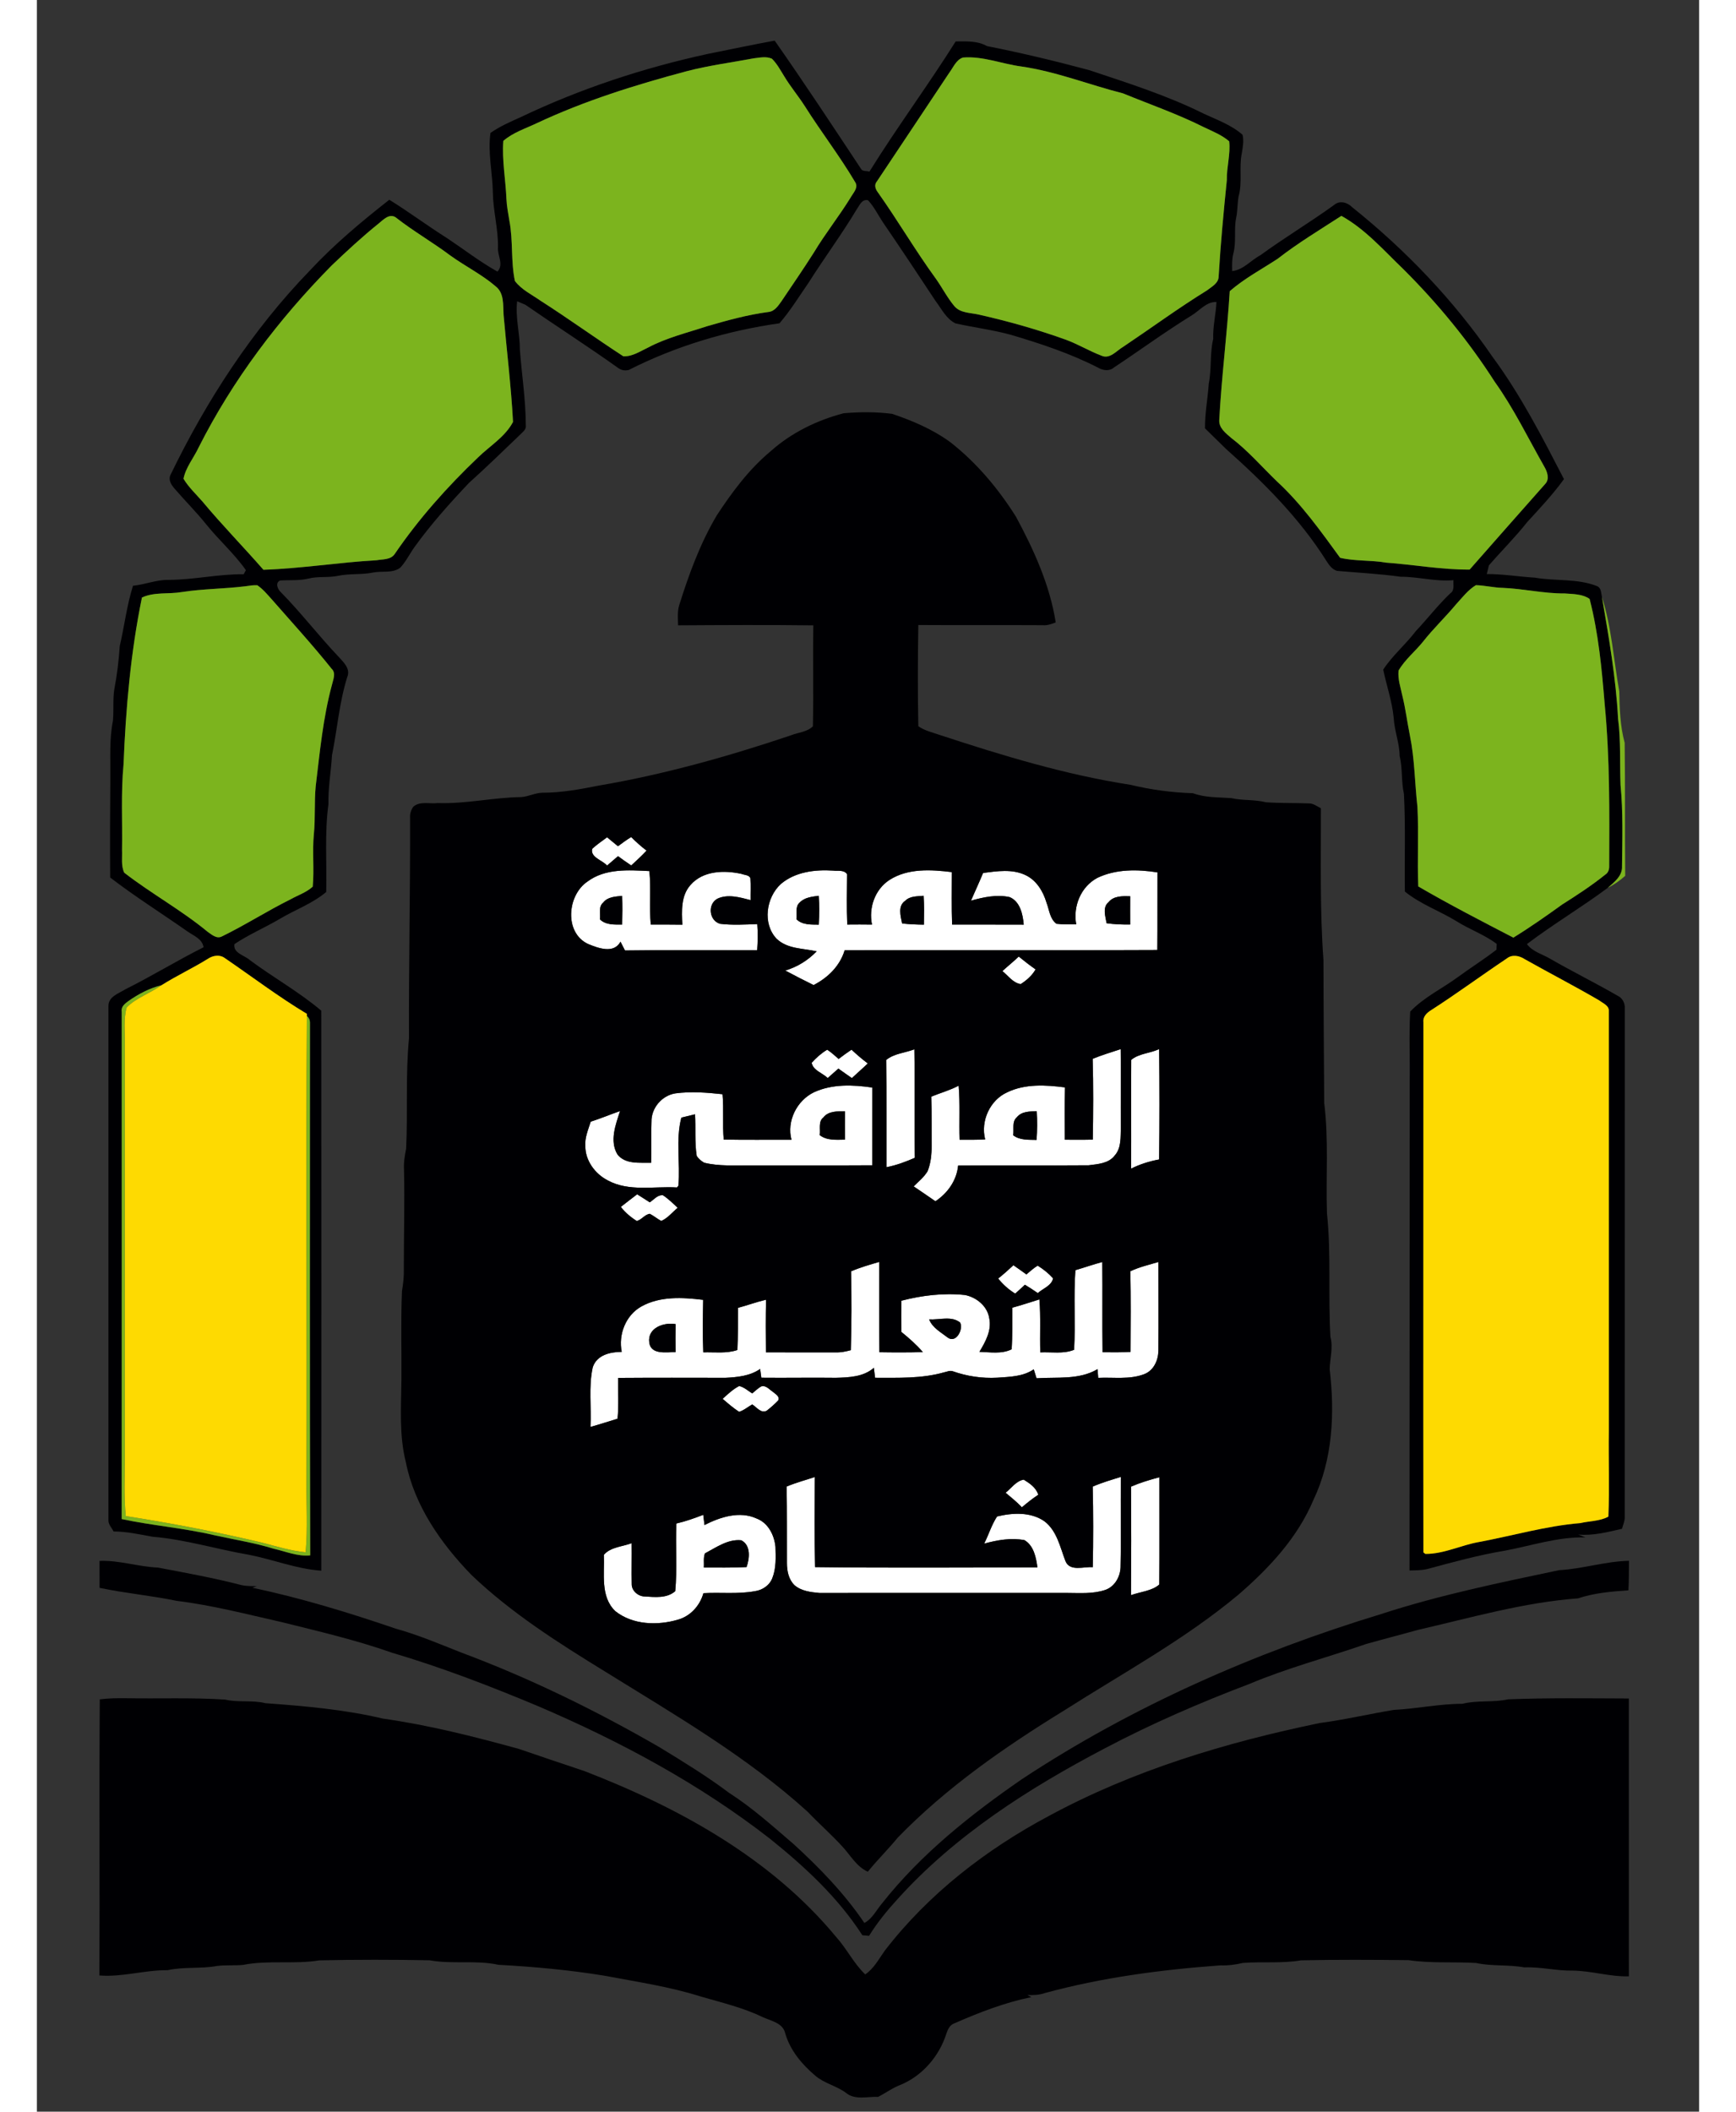 <?xml version="1.0" encoding="UTF-8" ?>
<!DOCTYPE svg PUBLIC "-//W3C//DTD SVG 1.1//EN" "http://www.w3.org/Graphics/SVG/1.1/DTD/svg11.dtd">
<svg width="111px" height="135px" viewBox="0 0 618 785" version="1.1" xmlns="http://www.w3.org/2000/svg">
<rect x="0" y="0" width="618" height="785" fill="#333333" stroke="none"/>
<g id="#ffffffff">
<path fill="#ffffff" opacity="1.00" d=" M 206.47 315.53 C 208.19 313.96 210.12 312.64 211.99 311.26 C 213.33 312.37 214.68 313.48 216.04 314.58 C 217.64 313.39 219.24 312.20 220.95 311.17 C 222.75 312.97 224.64 314.67 226.67 316.21 C 224.88 318.16 222.90 319.92 220.97 321.72 C 219.29 320.62 217.66 319.46 216.06 318.27 C 214.69 319.42 213.33 320.58 211.99 321.76 C 210.26 319.79 205.64 318.67 206.47 315.53 Z" />
<path fill="#ffffff" opacity="1.00" d=" M 204.69 327.72 C 211.30 322.78 219.95 323.43 227.72 323.82 C 228.36 330.44 227.65 337.09 228.23 343.71 C 232.14 343.69 236.05 343.70 239.97 343.75 C 239.75 338.74 239.39 333.02 242.99 329.01 C 247.62 323.63 255.57 323.43 262.01 324.87 C 263.07 325.32 264.83 325.21 265.27 326.50 C 265.46 329.20 265.30 331.91 265.34 334.61 C 261.38 333.58 256.87 332.26 252.99 334.09 C 249.28 336.13 249.88 342.22 254.00 343.42 C 258.58 343.97 263.23 343.70 267.83 343.52 C 268.08 346.76 268.02 350.01 267.79 353.25 C 251.41 353.27 235.02 353.09 218.65 353.33 C 218.08 352.25 217.52 351.16 216.98 350.07 C 214.49 354.66 208.74 352.48 204.97 350.94 C 195.98 346.78 197.15 332.81 204.69 327.72 M 210.56 335.51 C 208.71 337.03 209.58 339.71 209.33 341.78 C 211.58 343.93 214.72 343.70 217.60 343.70 C 217.70 340.14 217.72 336.58 217.60 333.03 C 215.12 333.31 212.24 333.35 210.56 335.51 Z" />
<path fill="#ffffff" opacity="1.00" d=" M 276.59 328.63 C 281.91 324.09 289.29 323.21 296.03 323.64 C 297.77 323.88 300.04 323.25 301.21 324.96 C 301.17 331.20 301.02 337.46 301.28 343.70 C 304.35 343.67 307.42 343.66 310.49 343.71 C 309.18 337.50 311.58 330.62 316.99 327.11 C 323.83 322.72 332.45 323.25 340.17 324.20 C 340.18 330.70 340.03 337.20 340.27 343.70 C 349.15 343.72 358.03 343.69 366.90 343.73 C 366.59 339.94 365.55 335.08 361.65 333.49 C 356.85 332.45 351.92 333.51 347.28 334.82 C 348.78 331.38 350.36 327.98 351.80 324.51 C 357.03 323.85 362.59 322.95 367.55 325.31 C 371.62 327.22 374.12 331.35 375.36 335.53 C 376.41 338.22 376.56 341.54 379.07 343.41 C 381.51 343.71 383.97 343.58 386.42 343.64 C 385.17 336.91 388.14 329.60 394.28 326.34 C 401.20 323.03 409.20 323.14 416.62 324.30 C 416.57 333.92 416.66 343.53 416.57 353.14 C 377.82 353.36 339.07 353.12 300.32 353.26 C 298.54 359.11 294.10 363.45 288.77 366.19 C 285.22 364.46 281.73 362.64 278.25 360.79 C 282.70 359.46 286.70 357.00 289.91 353.65 C 284.85 352.50 279.03 352.83 275.01 348.97 C 269.69 343.35 271.12 333.64 276.59 328.63 M 283.57 335.53 C 281.83 337.06 282.68 339.68 282.38 341.72 C 284.63 343.90 287.80 343.69 290.70 343.74 C 290.90 340.16 290.93 336.57 290.70 333.00 C 288.21 333.33 285.40 333.60 283.57 335.53 M 322.86 334.84 C 319.99 336.72 321.13 340.52 321.68 343.30 C 324.37 343.59 327.08 343.71 329.79 343.74 C 329.85 340.16 329.91 336.57 329.69 333.00 C 327.36 333.24 324.65 333.04 322.86 334.84 M 398.40 335.40 C 396.11 337.30 397.28 340.70 397.71 343.21 C 400.62 343.62 403.55 343.72 406.48 343.69 C 406.45 340.18 406.47 336.67 406.48 333.17 C 403.68 333.11 400.33 332.98 398.40 335.40 Z" />
<path fill="#ffffff" opacity="1.00" d=" M 358.97 360.99 C 360.97 359.16 363.10 357.47 365.04 355.59 C 367.07 357.25 369.15 358.86 371.30 360.37 C 370.00 362.66 367.96 364.43 365.77 365.83 C 362.92 365.41 361.11 362.69 358.97 360.99 Z" />
<path fill="#ffffff" opacity="1.00" d=" M 288.05 395.09 C 289.74 393.22 291.66 391.51 293.83 390.22 C 295.37 391.20 296.69 392.47 298.08 393.66 C 299.65 392.47 301.23 391.30 302.87 390.21 C 304.80 392.02 306.80 393.74 308.92 395.33 C 306.99 397.19 304.96 398.94 303.00 400.77 C 301.31 399.62 299.66 398.42 297.99 397.24 C 296.65 398.39 295.35 399.59 294.02 400.75 C 292.08 398.86 288.61 397.95 288.05 395.09 Z" />
<path fill="#ffffff" opacity="1.00" d=" M 315.77 394.03 C 318.67 391.63 322.79 391.41 326.24 390.08 C 326.46 403.52 326.16 416.97 326.41 430.41 C 323.01 431.88 319.50 433.20 315.85 433.90 C 315.80 420.62 315.93 407.32 315.77 394.03 Z" />
<path fill="#ffffff" opacity="1.00" d=" M 392.53 393.61 C 395.93 392.21 399.46 391.17 402.95 390.01 C 403.09 399.69 402.90 409.36 403.01 419.04 C 402.86 422.62 403.28 426.73 400.68 429.61 C 398.43 432.54 394.42 432.74 391.06 433.18 C 374.88 433.32 358.70 433.13 342.51 433.27 C 341.97 438.83 338.63 443.52 334.07 446.56 C 331.40 444.68 328.67 442.88 325.98 441.03 C 327.80 439.23 329.84 437.59 331.17 435.37 C 332.33 432.41 332.69 429.20 332.65 426.04 C 332.60 419.91 332.71 413.78 332.55 407.66 C 335.92 406.27 339.48 405.32 342.70 403.59 C 343.28 410.28 342.83 416.99 343.06 423.70 C 346.23 423.72 349.40 423.75 352.57 423.57 C 350.78 416.76 354.33 408.93 360.80 406.04 C 367.46 402.84 375.11 403.31 382.23 404.23 C 382.11 410.72 382.16 417.20 382.18 423.69 C 385.64 423.70 389.11 423.74 392.58 423.65 C 392.75 413.64 392.82 403.62 392.53 393.61 M 364.36 415.32 C 362.40 416.93 363.37 419.81 362.96 422.02 C 365.48 423.94 368.69 423.67 371.68 423.76 C 371.93 420.20 371.95 416.62 371.74 413.06 C 369.17 413.20 366.13 413.09 364.36 415.32 Z" />
<path fill="#ffffff" opacity="1.00" d=" M 406.87 394.01 C 409.61 391.63 413.92 391.58 417.25 389.99 C 417.39 403.66 417.40 417.35 417.24 431.02 C 413.63 431.69 410.09 432.78 406.81 434.44 C 406.93 420.96 406.77 407.48 406.87 394.01 Z" />
<path fill="#ffffff" opacity="1.00" d=" M 288.91 406.04 C 295.68 402.92 303.41 403.22 310.62 404.29 C 310.58 413.92 310.62 423.55 310.60 433.18 C 295.40 433.28 280.20 433.20 265.00 433.22 C 259.35 433.17 253.63 433.60 248.09 432.23 C 247.00 431.60 245.99 430.78 245.32 429.71 C 244.50 424.59 245.00 419.38 244.69 414.23 C 242.99 414.62 241.29 415.05 239.60 415.47 C 237.44 423.69 239.24 432.36 238.51 440.77 L 237.98 441.43 C 229.42 440.91 220.12 443.09 212.24 438.80 C 207.54 436.39 203.84 431.42 203.91 426.01 C 203.65 422.85 205.01 419.91 205.90 416.97 C 209.59 415.81 213.16 414.29 216.81 413.03 C 215.17 418.10 212.85 424.10 215.82 429.12 C 218.75 432.92 224.13 432.16 228.37 432.25 C 228.51 427.16 228.30 422.07 228.50 416.99 C 228.39 411.89 232.41 407.19 237.46 406.44 C 243.24 405.68 249.13 406.14 254.91 406.77 C 255.43 412.38 254.85 418.02 255.35 423.63 C 263.75 423.80 272.16 423.66 280.56 423.71 C 278.70 416.77 282.53 409.13 288.91 406.04 M 292.40 415.40 C 290.42 416.96 291.37 419.80 291.04 421.97 C 293.76 424.07 297.24 423.69 300.46 423.66 C 300.41 420.15 300.41 416.63 300.46 413.13 C 297.67 413.12 294.32 412.95 292.40 415.40 Z" />
<path fill="#ffffff" opacity="1.00" d=" M 223.17 443.97 C 224.75 444.92 226.28 445.98 227.86 446.96 C 229.40 445.96 230.71 444.15 232.73 444.31 C 234.76 445.62 236.47 447.36 238.25 448.98 C 236.24 450.63 234.57 452.84 232.13 453.88 C 230.65 453.09 229.36 451.99 227.88 451.22 C 226.01 451.47 224.87 453.41 223.05 453.90 C 220.79 452.50 218.74 450.75 217.10 448.66 C 219.09 447.06 221.15 445.54 223.17 443.97 Z" />
<path fill="#ffffff" opacity="1.00" d=" M 302.71 472.60 C 306.10 471.15 309.64 470.14 313.17 469.11 C 313.18 480.30 313.12 491.49 313.24 502.68 C 318.62 502.77 324.01 502.78 329.40 502.64 C 327.02 499.85 324.25 497.44 321.41 495.13 C 321.38 491.26 321.41 487.39 321.41 483.53 C 329.11 481.54 337.13 480.57 345.06 481.41 C 349.34 482.26 353.40 485.55 354.08 490.05 C 355.04 494.57 352.67 498.80 350.42 502.54 C 354.42 502.65 358.68 503.43 362.41 501.59 C 362.75 496.44 362.60 491.28 362.64 486.13 C 366.03 485.21 369.37 484.09 372.73 483.05 C 373.27 489.60 372.84 496.18 373.06 502.74 C 377.25 502.54 381.63 503.40 385.63 501.78 C 386.19 491.91 385.40 482.01 386.11 472.17 C 389.46 471.21 392.74 470.04 396.11 469.14 C 396.23 480.32 396.06 491.50 396.21 502.68 C 399.67 502.73 403.15 502.76 406.62 502.55 C 406.68 492.56 406.75 482.56 406.55 472.57 C 409.89 471.01 413.48 470.17 416.99 469.13 C 416.98 480.12 417.06 491.11 416.97 502.11 C 416.92 505.69 415.22 509.50 411.68 510.84 C 406.24 512.92 400.29 511.93 394.60 512.21 C 394.54 511.40 394.40 509.78 394.34 508.97 C 387.49 513.04 379.26 511.85 371.66 512.36 C 371.31 511.24 370.97 510.13 370.63 509.03 C 366.62 511.78 361.68 511.81 357.01 512.15 C 351.43 512.46 345.81 511.62 340.54 509.76 C 339.41 509.34 338.26 509.99 337.16 510.19 C 328.86 512.53 320.17 512.17 311.63 512.18 C 311.48 510.93 311.34 509.70 311.18 508.47 C 307.34 511.87 301.89 512.06 297.03 512.19 C 287.80 512.07 278.57 512.26 269.34 512.16 C 269.23 511.34 269.01 509.71 268.90 508.90 C 265.13 511.52 260.47 511.96 256.02 512.19 C 242.72 512.17 229.41 512.13 216.10 512.23 C 216.03 517.29 216.36 522.35 215.88 527.40 C 212.52 528.41 209.19 529.51 205.81 530.45 C 206.21 523.08 205.06 515.54 206.66 508.29 C 208.15 503.69 213.15 502.56 217.44 502.55 C 216.12 496.12 218.91 488.93 224.74 485.67 C 231.72 481.78 240.04 482.29 247.71 483.21 C 247.60 489.71 247.49 496.22 247.75 502.73 C 251.98 502.60 256.36 503.25 260.45 501.85 C 260.68 496.63 260.62 491.41 260.64 486.19 C 264.15 485.25 267.56 483.99 271.09 483.16 C 270.94 489.68 270.98 496.20 271.04 502.73 C 279.71 502.72 288.39 502.72 297.07 502.74 C 298.95 502.80 300.80 502.40 302.61 501.92 C 302.90 492.15 302.91 482.37 302.71 472.60 M 331.73 490.49 C 332.99 493.65 336.17 495.30 338.73 497.30 C 341.84 499.40 344.50 494.12 343.27 491.67 C 340.16 489.07 335.47 490.71 331.73 490.49 M 227.66 499.02 C 228.25 503.74 234.05 502.62 237.46 502.64 C 237.40 499.17 237.40 495.69 237.47 492.23 C 233.08 491.46 226.97 493.63 227.66 499.02 Z" />
<path fill="#ffffff" opacity="1.00" d=" M 367.89 473.76 C 369.25 472.63 370.56 471.42 372.08 470.49 C 374.18 471.80 376.15 473.36 377.81 475.21 C 377.29 477.95 374.03 478.96 372.14 480.70 C 370.56 479.63 368.98 478.56 367.34 477.59 C 366.15 478.70 364.95 479.81 363.73 480.89 C 361.31 479.40 359.16 477.50 357.40 475.28 C 359.37 473.73 361.23 472.05 363.07 470.34 C 364.68 471.45 366.29 472.61 367.89 473.76 Z" />
<path fill="#ffffff" opacity="1.00" d=" M 254.95 520.00 C 256.88 518.27 258.79 516.43 261.11 515.24 C 262.96 515.67 264.38 517.01 265.95 518.00 C 267.07 517.10 268.08 516.04 269.36 515.37 C 271.07 514.89 272.33 516.56 273.62 517.39 C 274.55 518.26 276.27 519.00 275.63 520.57 C 274.32 521.97 272.85 523.23 271.35 524.42 C 269.20 525.56 267.58 523.07 265.96 522.09 C 264.32 522.98 262.88 524.30 261.07 524.83 C 258.89 523.41 256.91 521.69 254.95 520.00 Z" />
<path fill="#ffffff" opacity="1.00" d=" M 278.76 552.61 C 282.16 551.18 285.73 550.22 289.23 549.08 C 289.16 560.24 289.07 571.40 289.32 582.56 C 316.87 582.91 344.44 582.68 371.99 582.67 C 371.49 578.95 370.66 574.62 367.18 572.53 C 362.15 571.58 357.06 572.50 352.19 573.83 C 353.88 570.51 354.94 566.86 356.99 563.74 C 362.78 562.34 369.48 561.98 374.59 565.52 C 379.26 569.08 380.41 575.11 382.40 580.29 C 384.04 584.36 389.21 582.30 392.57 582.59 C 392.78 572.61 392.78 562.62 392.55 552.64 C 395.94 551.15 399.50 550.12 403.04 549.03 C 402.85 560.02 403.15 571.01 402.90 582.00 C 402.99 585.78 400.92 589.77 397.20 591.05 C 392.63 592.58 387.75 592.17 383.01 592.16 C 352.32 592.16 321.63 592.13 290.95 592.17 C 287.72 591.88 284.23 591.49 281.67 589.28 C 279.48 587.16 278.86 583.98 278.86 581.05 C 278.83 571.57 278.91 562.09 278.76 552.61 Z" />
<path fill="#ffffff" opacity="1.00" d=" M 360.16 554.91 C 362.31 553.24 364.07 550.51 366.90 550.05 C 369.13 551.41 371.49 553.03 372.31 555.65 C 370.17 557.07 368.17 558.67 366.21 560.32 C 364.35 558.34 362.22 556.65 360.16 554.91 Z" />
<path fill="#ffffff" opacity="1.00" d=" M 406.80 552.65 C 410.20 551.17 413.75 550.10 417.34 549.16 C 417.31 562.45 417.40 575.74 417.30 589.02 C 414.63 591.45 410.22 591.72 406.78 592.99 C 406.88 579.54 406.89 566.09 406.80 552.65 Z" />
<path fill="#ffffff" opacity="1.00" d=" M 237.76 566.35 C 241.18 565.57 244.48 564.38 247.75 563.13 C 247.90 564.39 248.05 565.65 248.20 566.92 C 254.07 563.94 261.27 561.59 267.62 564.51 C 271.89 566.12 274.19 570.72 274.59 575.04 C 274.70 578.90 274.90 582.93 273.45 586.59 C 272.45 589.31 269.73 591.15 266.92 591.51 C 260.60 592.67 254.17 591.88 247.81 592.25 C 246.51 596.87 243.04 600.76 238.37 602.09 C 230.71 604.35 221.53 604.07 215.06 598.94 C 209.39 593.53 211.10 585.01 210.79 578.00 C 213.27 575.08 217.69 574.98 221.12 573.67 C 221.20 578.76 221.04 583.86 221.15 588.95 C 221.14 591.43 223.65 593.50 226.05 593.48 C 229.84 593.72 234.26 594.22 237.33 591.50 C 238.11 583.15 237.38 574.72 237.76 566.35 M 248.37 577.46 C 247.72 579.12 248.09 580.98 247.97 582.73 C 253.26 582.69 258.56 582.84 263.85 582.55 C 265.00 579.30 265.50 574.45 261.90 572.59 C 256.94 572.06 252.56 575.25 248.37 577.46 Z" />
</g>
<g id="#000003ff">
<path fill="#000003" opacity="1.00" d=" M 341.60 15.40 C 345.54 15.40 349.65 15.10 353.21 17.13 C 365.98 19.65 378.66 22.69 391.24 26.07 C 405.62 30.88 420.18 35.46 433.79 42.24 C 438.74 44.56 444.09 46.42 448.25 50.10 C 448.81 52.37 448.35 54.74 447.97 57.01 C 446.89 62.29 448.27 67.82 446.78 73.04 C 446.32 75.68 446.44 78.38 445.87 81.01 C 444.99 85.39 446.00 89.94 444.83 94.27 C 444.28 96.39 444.36 98.59 444.40 100.76 C 448.57 100.35 451.33 96.75 454.88 94.89 C 463.81 88.37 473.31 82.69 482.28 76.21 C 484.30 74.41 487.24 75.21 488.97 76.99 C 508.90 92.94 526.78 111.61 541.23 132.70 C 551.66 146.84 559.71 162.54 567.76 178.11 C 563.65 183.79 558.83 188.91 554.10 194.07 C 549.66 199.70 544.54 204.76 539.85 210.18 C 539.65 210.98 539.26 212.59 539.06 213.40 C 545.07 213.37 550.98 214.39 556.96 214.74 C 564.62 216.08 572.73 214.97 580.09 217.90 C 581.68 218.60 581.54 220.48 581.88 221.92 C 584.45 236.94 587.07 251.99 587.88 267.23 C 588.92 275.38 588.48 283.60 588.79 291.79 C 589.76 301.84 589.46 311.97 589.34 322.05 C 589.52 325.62 586.48 327.90 584.09 330.01 C 574.28 337.32 563.73 343.57 553.98 350.96 C 556.10 353.80 559.65 354.66 562.58 356.38 C 570.90 361.18 579.53 365.43 587.85 370.24 C 589.57 371.06 590.50 373.04 590.37 374.90 C 590.38 437.96 590.34 501.02 590.35 564.07 C 590.37 565.54 589.69 566.90 589.34 568.31 C 584.00 569.54 578.57 570.96 573.05 570.45 C 573.94 570.79 574.87 571.13 575.76 571.53 C 565.40 571.23 555.43 574.71 545.33 576.53 C 535.75 578.15 526.37 580.72 517.01 583.26 C 514.82 583.80 512.56 583.75 510.33 583.81 C 510.35 523.21 510.37 462.60 510.40 402.00 C 510.55 393.36 510.10 384.68 510.59 376.06 C 515.64 370.74 522.39 367.57 528.25 363.27 C 533.00 359.79 538.01 356.64 542.67 353.04 C 542.69 352.50 542.73 351.42 542.75 350.89 C 538.12 347.38 532.54 345.48 527.66 342.37 C 521.40 338.56 514.34 336.09 508.61 331.43 C 508.42 319.34 508.90 307.22 508.26 295.14 C 507.23 290.46 507.78 285.62 506.66 280.96 C 506.60 276.18 504.72 271.68 504.46 266.92 C 503.88 260.78 501.80 254.90 500.56 248.92 C 503.98 243.68 508.88 239.62 512.65 234.64 C 517.03 230.01 520.90 224.92 525.53 220.54 C 527.19 219.44 526.52 217.34 526.67 215.68 C 520.03 216.29 513.60 214.37 507.00 214.40 C 499.16 213.30 491.25 212.91 483.37 212.22 C 481.55 211.67 480.39 210.02 479.43 208.50 C 469.43 192.64 456.05 179.27 442.11 166.89 C 439.49 164.35 436.90 161.79 434.30 159.23 C 434.24 153.64 435.32 148.14 435.70 142.58 C 436.81 137.11 436.04 131.46 437.35 126.01 C 437.17 121.36 438.34 116.87 438.56 112.26 C 434.76 112.13 432.30 115.48 429.30 117.28 C 419.44 123.35 410.12 130.21 400.48 136.59 C 398.80 138.09 396.31 137.75 394.52 136.66 C 384.24 131.40 373.25 127.76 362.22 124.49 C 355.42 122.61 348.41 121.76 341.54 120.22 C 338.08 118.53 336.36 114.84 334.13 111.90 C 327.64 102.08 321.14 92.27 314.49 82.56 C 312.68 79.84 311.26 76.83 309.00 74.44 C 306.72 73.92 305.90 76.30 304.83 77.78 C 299.24 87.12 292.74 95.87 286.93 105.06 C 283.41 110.16 280.15 115.47 276.10 120.18 C 256.67 122.94 237.58 128.64 220.05 137.53 C 218.68 137.86 217.44 137.67 216.31 136.93 C 204.92 128.80 193.12 121.25 181.62 113.30 C 180.85 112.97 179.32 112.32 178.55 112.00 C 177.83 118.04 179.59 123.99 179.57 130.02 C 180.27 139.37 181.75 148.66 181.77 158.07 C 182.05 159.67 180.55 160.62 179.61 161.63 C 173.31 167.64 167.09 173.74 160.61 179.55 C 153.46 187.11 146.51 194.88 140.41 203.33 C 138.59 205.87 137.23 208.77 135.06 211.06 C 132.14 213.22 128.32 212.14 124.98 212.84 C 120.70 213.71 116.28 213.16 112.01 214.05 C 108.38 214.83 104.61 214.17 101.00 215.07 C 97.53 215.93 93.94 215.55 90.41 215.81 C 88.44 216.68 89.56 219.16 90.75 220.20 C 98.21 227.78 104.67 236.25 111.99 243.96 C 113.90 246.10 116.73 248.52 115.37 251.73 C 112.41 261.19 111.67 271.10 109.71 280.76 C 109.36 286.84 108.24 292.86 108.39 298.98 C 106.92 309.78 107.83 320.72 107.56 331.60 C 102.46 335.88 96.12 338.14 90.45 341.50 C 84.87 344.81 78.84 347.35 73.44 350.97 C 72.85 354.33 77.20 355.10 79.21 356.94 C 87.90 363.40 97.43 368.70 105.72 375.70 C 105.76 445.09 105.77 514.49 105.73 583.89 C 96.52 583.27 87.80 579.72 78.76 577.96 C 66.81 575.92 55.14 572.27 43.02 571.27 C 38.21 570.41 33.42 569.32 28.50 569.31 C 27.84 567.93 26.51 566.71 26.60 565.10 C 26.62 501.37 26.62 437.64 26.60 373.91 C 26.60 370.45 30.47 369.29 32.90 367.76 C 42.74 362.85 52.13 357.07 61.96 352.14 C 61.48 348.97 58.18 347.82 55.88 346.19 C 46.34 339.50 36.48 333.31 27.24 326.21 C 27.16 313.81 27.19 301.40 27.30 289.00 C 27.39 282.00 26.87 274.92 28.26 268.01 C 28.63 264.08 28.18 260.10 28.78 256.19 C 29.81 250.90 30.44 245.55 30.80 240.18 C 32.54 232.72 33.41 225.07 35.73 217.75 C 40.19 217.32 44.43 215.48 48.95 215.57 C 58.31 215.54 67.51 213.38 76.88 213.47 C 77.09 213.09 77.51 212.34 77.71 211.96 C 73.39 205.81 67.68 200.81 62.98 194.96 C 59.28 190.35 55.08 186.18 51.24 181.71 C 50.00 180.31 48.76 178.45 49.67 176.53 C 63.08 148.85 80.06 122.67 101.52 100.53 C 110.51 90.86 120.65 82.40 131.02 74.26 C 138.31 78.76 145.17 83.92 152.43 88.48 C 158.69 92.65 164.65 97.29 171.22 100.96 C 173.73 98.34 171.15 94.97 171.43 91.90 C 171.53 85.06 169.62 78.39 169.52 71.57 C 169.41 64.20 167.58 56.72 168.64 49.40 C 172.08 47.03 175.91 45.30 179.73 43.62 C 201.94 33.00 225.46 25.25 249.50 20.03 C 257.77 18.36 266.01 16.63 274.30 15.10 C 285.28 30.77 295.80 46.75 306.36 62.70 C 306.94 63.86 308.50 63.45 309.53 63.80 C 319.75 47.36 331.30 31.78 341.60 15.40 M 266.46 21.69 C 258.16 23.26 249.75 24.34 241.56 26.48 C 222.55 31.55 203.66 37.43 185.82 45.81 C 181.61 47.81 176.97 49.27 173.41 52.38 C 172.88 59.61 174.28 66.79 174.57 74.00 C 174.69 76.74 175.25 79.42 175.68 82.12 C 177.09 89.49 176.16 97.10 177.72 104.46 C 180.16 107.70 183.97 109.49 187.23 111.78 C 197.65 118.44 207.68 125.72 218.03 132.45 C 221.39 132.61 224.29 130.57 227.22 129.21 C 234.12 125.53 241.78 123.72 249.16 121.27 C 256.64 119.11 264.17 117.01 271.90 115.99 C 274.30 115.78 275.63 113.65 276.90 111.88 C 280.92 105.89 285.02 99.96 288.88 93.87 C 293.09 86.85 298.22 80.45 302.51 73.48 C 303.45 71.75 305.57 69.77 304.23 67.71 C 298.49 58.00 291.57 49.06 285.55 39.52 C 283.09 35.67 280.13 32.18 277.79 28.25 C 276.40 26.04 275.16 23.66 273.27 21.82 C 271.12 20.86 268.70 21.44 266.46 21.69 M 344.33 21.39 C 341.78 22.18 340.70 25.10 339.18 27.10 C 330.26 40.58 321.23 53.99 312.30 67.45 C 311.24 68.68 311.71 70.21 312.58 71.38 C 320.09 81.96 326.63 93.20 334.28 103.68 C 336.64 107.03 338.51 110.72 341.15 113.86 C 343.43 116.47 347.22 116.23 350.32 116.98 C 361.30 119.46 372.15 122.53 382.75 126.36 C 387.21 128.02 391.30 130.51 395.75 132.20 C 398.92 133.67 401.40 130.36 403.89 128.92 C 414.27 121.96 424.36 114.55 435.00 107.98 C 436.75 106.60 439.37 105.31 439.37 102.76 C 440.08 90.78 441.21 78.82 442.42 66.88 C 442.32 62.08 443.83 57.29 443.29 52.53 C 440.51 50.13 437.01 48.79 433.74 47.21 C 424.05 42.35 413.81 38.81 403.81 34.71 C 391.17 31.50 378.94 26.58 365.98 24.71 C 358.75 23.75 351.72 20.80 344.33 21.39 M 127.08 83.07 C 121.00 87.96 115.29 93.26 109.64 98.64 C 89.93 118.60 72.79 141.23 60.14 166.32 C 58.32 170.22 55.36 173.68 54.50 177.97 C 56.40 181.14 59.14 183.67 61.55 186.44 C 68.81 195.16 76.75 203.26 84.22 211.81 C 98.29 211.34 112.21 209.06 126.25 208.27 C 128.54 207.86 131.52 208.15 133.00 205.99 C 141.93 192.89 152.56 180.97 164.03 170.03 C 168.42 165.75 174.09 162.40 177.02 156.85 C 176.31 143.56 174.67 130.32 173.51 117.06 C 173.29 113.44 173.80 109.00 170.60 106.47 C 165.47 102.06 159.35 99.03 153.87 95.10 C 147.18 90.07 139.89 85.92 133.32 80.75 C 130.97 79.30 128.79 81.69 127.08 83.07 M 461.30 96.21 C 455.31 100.13 448.92 103.52 443.49 108.24 C 442.52 124.21 440.45 140.11 439.60 156.08 C 439.37 159.10 442.06 161.07 444.08 162.83 C 450.31 167.57 455.42 173.53 461.03 178.94 C 470.12 187.32 477.31 197.43 484.54 207.36 C 490.11 208.67 495.91 208.16 501.54 209.15 C 511.93 209.90 522.24 211.81 532.69 211.74 C 542.06 201.10 551.42 190.44 560.84 179.84 C 562.48 178.04 561.55 175.35 560.47 173.51 C 554.44 162.93 549.14 151.89 542.04 141.96 C 532.31 126.76 520.78 112.73 507.99 100.01 C 500.71 93.04 493.92 85.19 485.00 80.25 C 477.01 85.43 468.82 90.35 461.30 96.21 M 77.33 217.96 C 69.52 218.92 61.62 218.88 53.83 220.10 C 48.94 220.94 43.66 219.98 39.05 222.13 C 34.86 242.53 33.04 263.40 32.21 284.19 C 31.20 294.76 31.84 305.40 31.65 316.00 C 31.78 318.80 31.23 321.81 32.47 324.43 C 42.50 332.19 53.71 338.32 63.50 346.41 C 65.00 347.44 66.85 349.14 68.78 348.11 C 77.48 343.88 85.64 338.61 94.32 334.31 C 97.07 332.77 100.19 331.76 102.55 329.61 C 103.16 323.09 102.33 316.52 102.98 310.00 C 103.56 304.10 103.09 298.15 103.66 292.24 C 105.19 279.60 106.37 266.82 109.72 254.49 C 110.15 252.57 111.29 250.20 109.56 248.59 C 102.45 239.70 94.75 231.29 87.25 222.73 C 85.60 220.89 83.99 218.96 81.94 217.56 C 80.39 217.48 78.85 217.73 77.33 217.96 M 527.65 224.64 C 523.72 229.37 519.24 233.61 515.43 238.44 C 512.49 242.14 508.64 245.16 506.26 249.28 C 505.93 252.44 507.01 255.49 507.65 258.54 C 508.87 263.45 509.48 268.47 510.48 273.42 C 512.27 282.16 512.28 291.12 513.28 299.96 C 513.80 309.81 513.18 319.68 513.59 329.53 C 525.13 336.25 537.07 342.40 548.94 348.56 C 555.19 344.72 561.18 340.50 567.13 336.22 C 572.62 332.76 578.06 329.19 583.13 325.13 C 584.22 324.45 584.62 323.19 584.58 321.96 C 584.65 301.96 584.85 281.92 582.92 261.99 C 581.84 248.79 580.61 235.50 577.29 222.64 C 574.61 220.79 571.13 220.84 568.01 220.61 C 560.26 220.67 552.67 218.84 544.94 218.53 C 541.61 218.46 538.34 217.62 535.02 217.53 C 532.06 219.31 529.96 222.14 527.65 224.64 M 63.57 356.43 C 57.94 359.92 51.92 362.72 46.32 366.25 C 41.88 367.33 37.78 369.51 34.06 372.11 C 32.76 373.05 31.20 374.24 31.53 376.07 C 31.52 438.94 31.57 501.82 31.52 564.70 C 42.97 567.14 54.69 568.04 66.10 570.73 C 73.42 572.37 80.86 573.49 88.04 575.73 C 92.52 576.73 96.93 578.68 101.61 578.20 C 101.40 512.16 101.54 446.12 101.52 380.09 C 101.51 379.12 101.13 378.32 100.38 377.68 L 100.40 376.90 C 89.79 370.53 79.90 363.01 69.68 356.03 C 67.85 354.76 65.31 355.23 63.57 356.43 M 546.50 356.31 C 537.06 362.61 527.93 369.37 518.39 375.50 C 516.83 376.45 515.25 377.92 515.50 379.93 C 515.51 445.65 515.41 511.38 515.50 577.09 L 516.23 577.66 C 523.09 577.70 529.43 574.42 536.11 573.24 C 548.70 570.90 561.04 567.26 573.85 566.20 C 577.30 565.40 581.15 565.50 584.27 563.80 C 584.74 553.22 584.28 542.60 584.45 532.00 C 584.46 479.96 584.43 427.92 584.44 375.88 C 584.60 373.81 582.23 372.96 580.88 371.90 C 571.78 366.59 562.40 361.76 553.22 356.59 C 551.26 355.26 548.47 354.69 546.50 356.31 Z" />
<path fill="#000003" opacity="1.00" d=" M 272.76 167.78 C 280.45 160.89 289.98 156.24 299.92 153.63 C 305.90 153.11 311.99 153.07 317.95 153.84 C 325.58 156.41 333.09 159.61 339.62 164.39 C 349.36 172.01 357.41 181.61 363.99 192.04 C 370.66 204.39 376.60 217.45 378.80 231.39 C 377.25 231.95 375.69 232.57 374.02 232.41 C 358.58 232.32 343.15 232.44 327.71 232.34 C 327.51 244.87 327.46 257.43 327.71 269.96 C 330.08 271.66 333.00 272.27 335.71 273.23 C 358.91 280.85 382.40 288.01 406.59 291.75 C 414.20 293.58 421.99 294.63 429.80 294.87 C 434.37 296.56 439.22 296.35 444.01 296.69 C 448.29 297.65 452.73 297.16 457.00 298.24 C 462.29 298.62 467.60 298.44 472.91 298.66 C 474.59 298.62 475.95 299.76 477.39 300.47 C 477.42 319.31 476.98 338.21 478.34 356.99 C 478.36 374.67 478.52 392.34 478.62 410.02 C 480.32 423.60 479.21 437.36 479.64 451.02 C 481.25 466.27 480.03 481.70 480.93 496.99 C 482.01 500.99 480.74 504.99 480.65 508.99 C 482.58 525.31 481.82 542.47 474.64 557.52 C 468.75 571.59 458.11 582.97 446.71 592.82 C 426.72 609.51 403.74 621.94 381.87 635.89 C 359.77 649.48 338.25 664.41 320.10 683.08 C 316.52 687.44 312.49 691.40 308.93 695.79 C 304.72 693.92 302.52 689.72 299.52 686.49 C 295.39 681.95 290.76 677.92 286.53 673.48 C 263.89 652.93 237.28 637.56 211.42 621.50 C 193.94 610.77 176.44 599.69 161.55 585.46 C 150.20 573.76 140.35 559.71 137.15 543.46 C 134.64 533.50 135.42 523.16 135.53 513.00 C 135.62 502.00 135.27 490.98 135.73 479.98 C 136.15 477.34 136.50 474.68 136.42 472.00 C 136.40 459.65 136.77 447.30 136.49 434.95 C 136.32 432.26 136.76 429.61 137.28 426.98 C 137.93 413.33 137.02 399.61 138.34 386.01 C 138.24 358.65 138.83 331.29 138.75 303.93 C 138.64 302.50 139.11 301.09 139.92 299.92 C 142.39 297.70 146.01 298.92 149.01 298.53 C 159.45 298.89 169.66 296.45 180.08 296.31 C 182.76 296.12 185.22 294.76 187.92 294.69 C 194.95 294.70 201.90 293.43 208.78 292.06 C 233.13 287.92 256.96 281.22 280.35 273.35 C 283.05 272.26 286.39 272.15 288.51 269.99 C 288.78 257.49 288.46 244.98 288.67 232.47 C 271.92 232.26 255.15 232.36 238.39 232.46 C 238.33 229.97 238.08 227.41 238.80 225.00 C 242.41 213.47 246.59 202.02 252.77 191.60 C 258.47 182.92 264.73 174.47 272.76 167.78 M 206.47 315.53 C 205.64 318.67 210.26 319.79 211.99 321.76 C 213.33 320.58 214.69 319.42 216.06 318.27 C 217.66 319.46 219.29 320.62 220.97 321.72 C 222.90 319.92 224.88 318.16 226.67 316.21 C 224.64 314.67 222.75 312.97 220.95 311.17 C 219.24 312.20 217.64 313.39 216.04 314.58 C 214.68 313.48 213.33 312.37 211.99 311.26 C 210.12 312.64 208.19 313.96 206.47 315.53 M 204.69 327.72 C 197.15 332.81 195.98 346.78 204.97 350.94 C 208.74 352.48 214.49 354.66 216.98 350.07 C 217.52 351.16 218.08 352.25 218.65 353.33 C 235.02 353.09 251.41 353.27 267.79 353.25 C 268.02 350.01 268.08 346.76 267.83 343.52 C 263.23 343.70 258.58 343.97 254.00 343.42 C 249.88 342.22 249.28 336.13 252.99 334.09 C 256.87 332.26 261.38 333.58 265.34 334.61 C 265.30 331.91 265.46 329.20 265.27 326.50 C 264.83 325.21 263.07 325.32 262.01 324.87 C 255.57 323.43 247.62 323.63 242.99 329.01 C 239.39 333.02 239.75 338.74 239.97 343.75 C 236.05 343.70 232.14 343.69 228.23 343.71 C 227.65 337.09 228.36 330.44 227.72 323.82 C 219.95 323.43 211.30 322.78 204.69 327.72 M 276.59 328.63 C 271.12 333.64 269.69 343.35 275.01 348.97 C 279.03 352.83 284.85 352.50 289.91 353.65 C 286.70 357.00 282.70 359.46 278.25 360.79 C 281.73 362.64 285.22 364.46 288.77 366.19 C 294.10 363.45 298.54 359.11 300.32 353.26 C 339.07 353.12 377.82 353.36 416.57 353.14 C 416.66 343.53 416.57 333.92 416.62 324.30 C 409.20 323.14 401.20 323.03 394.28 326.34 C 388.14 329.60 385.17 336.91 386.42 343.64 C 383.97 343.58 381.51 343.71 379.07 343.41 C 376.56 341.54 376.41 338.22 375.36 335.53 C 374.12 331.35 371.62 327.22 367.55 325.31 C 362.59 322.95 357.03 323.85 351.80 324.51 C 350.36 327.98 348.78 331.38 347.28 334.82 C 351.92 333.51 356.85 332.45 361.65 333.49 C 365.55 335.08 366.59 339.94 366.90 343.73 C 358.03 343.69 349.15 343.72 340.27 343.70 C 340.03 337.20 340.18 330.70 340.17 324.20 C 332.45 323.25 323.83 322.72 316.99 327.11 C 311.58 330.62 309.18 337.50 310.49 343.71 C 307.42 343.66 304.35 343.67 301.28 343.70 C 301.02 337.46 301.17 331.20 301.21 324.96 C 300.04 323.25 297.77 323.88 296.03 323.64 C 289.29 323.21 281.91 324.09 276.59 328.63 M 358.97 360.99 C 361.11 362.69 362.92 365.41 365.77 365.83 C 367.96 364.43 370.00 362.66 371.30 360.37 C 369.15 358.86 367.07 357.25 365.04 355.59 C 363.10 357.47 360.97 359.16 358.97 360.99 M 288.05 395.09 C 288.61 397.95 292.08 398.86 294.02 400.75 C 295.35 399.59 296.65 398.39 297.99 397.24 C 299.66 398.42 301.31 399.62 303.00 400.77 C 304.96 398.94 306.99 397.19 308.92 395.33 C 306.80 393.74 304.80 392.02 302.87 390.21 C 301.23 391.30 299.65 392.47 298.08 393.66 C 296.69 392.47 295.37 391.20 293.83 390.22 C 291.66 391.51 289.74 393.22 288.05 395.09 M 315.77 394.03 C 315.93 407.32 315.80 420.62 315.85 433.90 C 319.50 433.20 323.01 431.88 326.41 430.41 C 326.16 416.97 326.46 403.52 326.24 390.08 C 322.79 391.41 318.67 391.63 315.77 394.03 M 392.53 393.61 C 392.82 403.62 392.75 413.64 392.58 423.65 C 389.11 423.74 385.64 423.70 382.18 423.69 C 382.16 417.20 382.11 410.72 382.23 404.23 C 375.11 403.31 367.46 402.84 360.80 406.04 C 354.33 408.93 350.78 416.76 352.57 423.57 C 349.40 423.75 346.23 423.72 343.06 423.70 C 342.83 416.99 343.28 410.28 342.70 403.59 C 339.48 405.32 335.92 406.27 332.55 407.66 C 332.71 413.78 332.60 419.91 332.65 426.04 C 332.69 429.20 332.33 432.41 331.17 435.37 C 329.84 437.59 327.80 439.23 325.98 441.03 C 328.67 442.88 331.40 444.68 334.07 446.56 C 338.63 443.52 341.97 438.83 342.51 433.27 C 358.70 433.13 374.88 433.32 391.06 433.18 C 394.42 432.74 398.43 432.54 400.68 429.61 C 403.28 426.73 402.86 422.62 403.01 419.04 C 402.90 409.36 403.09 399.69 402.95 390.01 C 399.46 391.17 395.93 392.21 392.53 393.61 M 406.87 394.01 C 406.77 407.48 406.93 420.96 406.81 434.44 C 410.09 432.78 413.63 431.69 417.24 431.02 C 417.40 417.35 417.39 403.66 417.25 389.99 C 413.92 391.58 409.61 391.63 406.87 394.01 M 288.91 406.04 C 282.53 409.13 278.70 416.77 280.56 423.71 C 272.16 423.66 263.75 423.80 255.35 423.63 C 254.85 418.02 255.43 412.38 254.91 406.77 C 249.13 406.14 243.24 405.68 237.46 406.44 C 232.41 407.19 228.39 411.89 228.50 416.99 C 228.30 422.07 228.51 427.16 228.37 432.25 C 224.13 432.16 218.75 432.92 215.82 429.12 C 212.85 424.10 215.17 418.10 216.81 413.03 C 213.16 414.29 209.59 415.81 205.90 416.97 C 205.01 419.91 203.65 422.85 203.91 426.01 C 203.84 431.42 207.54 436.39 212.24 438.80 C 220.12 443.09 229.42 440.91 237.98 441.43 L 238.51 440.77 C 239.24 432.36 237.44 423.69 239.60 415.47 C 241.29 415.05 242.99 414.62 244.69 414.23 C 245.00 419.38 244.50 424.59 245.32 429.71 C 245.99 430.78 247.00 431.60 248.09 432.23 C 253.63 433.60 259.35 433.17 265.00 433.22 C 280.20 433.20 295.40 433.28 310.60 433.18 C 310.62 423.55 310.58 413.92 310.62 404.29 C 303.41 403.22 295.68 402.92 288.91 406.04 M 223.17 443.97 C 221.15 445.54 219.09 447.06 217.10 448.66 C 218.74 450.75 220.79 452.50 223.05 453.90 C 224.87 453.41 226.01 451.47 227.88 451.22 C 229.36 451.99 230.65 453.09 232.13 453.88 C 234.57 452.84 236.24 450.63 238.25 448.98 C 236.47 447.36 234.76 445.62 232.73 444.31 C 230.71 444.15 229.40 445.96 227.86 446.96 C 226.28 445.98 224.75 444.92 223.17 443.97 M 302.71 472.60 C 302.91 482.37 302.90 492.15 302.61 501.92 C 300.80 502.40 298.95 502.80 297.07 502.74 C 288.39 502.72 279.71 502.72 271.04 502.73 C 270.98 496.20 270.94 489.68 271.09 483.16 C 267.56 483.99 264.15 485.25 260.64 486.19 C 260.62 491.41 260.68 496.63 260.45 501.85 C 256.36 503.25 251.98 502.60 247.75 502.73 C 247.49 496.22 247.60 489.71 247.71 483.21 C 240.04 482.29 231.72 481.78 224.74 485.67 C 218.91 488.93 216.12 496.12 217.44 502.55 C 213.15 502.56 208.15 503.69 206.66 508.29 C 205.06 515.54 206.21 523.08 205.81 530.45 C 209.19 529.51 212.52 528.41 215.88 527.40 C 216.36 522.35 216.03 517.29 216.10 512.23 C 229.41 512.13 242.72 512.17 256.02 512.19 C 260.47 511.96 265.13 511.52 268.90 508.90 C 269.01 509.71 269.23 511.34 269.34 512.16 C 278.57 512.26 287.80 512.07 297.03 512.19 C 301.89 512.06 307.34 511.87 311.18 508.47 C 311.34 509.70 311.48 510.93 311.63 512.18 C 320.17 512.17 328.86 512.53 337.16 510.19 C 338.26 509.99 339.41 509.34 340.54 509.76 C 345.81 511.62 351.43 512.46 357.01 512.15 C 361.68 511.81 366.62 511.78 370.63 509.03 C 370.97 510.13 371.31 511.24 371.66 512.36 C 379.26 511.85 387.49 513.04 394.34 508.97 C 394.40 509.78 394.54 511.40 394.60 512.21 C 400.29 511.93 406.24 512.92 411.68 510.84 C 415.22 509.50 416.92 505.69 416.97 502.11 C 417.06 491.11 416.98 480.12 416.99 469.13 C 413.48 470.17 409.89 471.01 406.55 472.57 C 406.75 482.56 406.68 492.56 406.62 502.55 C 403.15 502.76 399.67 502.73 396.21 502.68 C 396.06 491.50 396.23 480.32 396.11 469.14 C 392.74 470.04 389.46 471.21 386.11 472.17 C 385.40 482.01 386.19 491.91 385.63 501.78 C 381.63 503.40 377.25 502.54 373.06 502.74 C 372.84 496.18 373.27 489.60 372.73 483.05 C 369.37 484.09 366.03 485.21 362.64 486.13 C 362.60 491.28 362.75 496.44 362.41 501.59 C 358.68 503.43 354.42 502.65 350.42 502.54 C 352.67 498.80 355.04 494.57 354.08 490.05 C 353.40 485.55 349.34 482.26 345.06 481.41 C 337.13 480.57 329.11 481.54 321.41 483.53 C 321.41 487.39 321.38 491.26 321.41 495.13 C 324.25 497.44 327.02 499.85 329.40 502.64 C 324.01 502.78 318.62 502.77 313.24 502.68 C 313.12 491.49 313.18 480.30 313.17 469.11 C 309.64 470.14 306.10 471.15 302.71 472.60 M 367.89 473.76 C 366.29 472.61 364.68 471.45 363.07 470.34 C 361.23 472.05 359.37 473.73 357.40 475.28 C 359.16 477.50 361.31 479.40 363.73 480.89 C 364.95 479.81 366.15 478.70 367.34 477.59 C 368.98 478.56 370.56 479.63 372.14 480.70 C 374.03 478.96 377.29 477.95 377.81 475.21 C 376.15 473.36 374.18 471.80 372.08 470.49 C 370.56 471.42 369.25 472.63 367.89 473.76 M 254.95 520.00 C 256.91 521.69 258.89 523.41 261.07 524.83 C 262.88 524.30 264.32 522.98 265.96 522.09 C 267.58 523.07 269.20 525.56 271.35 524.42 C 272.85 523.23 274.32 521.97 275.63 520.57 C 276.27 519.00 274.55 518.26 273.62 517.39 C 272.33 516.56 271.07 514.89 269.36 515.37 C 268.08 516.04 267.07 517.10 265.95 518.00 C 264.38 517.01 262.96 515.67 261.11 515.24 C 258.79 516.43 256.88 518.27 254.95 520.00 M 278.76 552.61 C 278.91 562.09 278.83 571.57 278.86 581.05 C 278.86 583.98 279.48 587.16 281.67 589.28 C 284.23 591.49 287.72 591.88 290.95 592.17 C 321.63 592.13 352.32 592.16 383.01 592.16 C 387.75 592.17 392.63 592.58 397.20 591.05 C 400.92 589.77 402.99 585.78 402.90 582.00 C 403.15 571.01 402.85 560.02 403.04 549.03 C 399.50 550.12 395.94 551.15 392.55 552.64 C 392.78 562.62 392.78 572.61 392.57 582.59 C 389.21 582.30 384.04 584.36 382.40 580.29 C 380.41 575.11 379.26 569.08 374.59 565.52 C 369.48 561.98 362.78 562.34 356.99 563.74 C 354.94 566.86 353.88 570.51 352.19 573.83 C 357.06 572.50 362.15 571.58 367.18 572.53 C 370.66 574.62 371.49 578.95 371.99 582.67 C 344.44 582.68 316.87 582.91 289.32 582.56 C 289.07 571.40 289.16 560.24 289.23 549.08 C 285.73 550.22 282.16 551.18 278.76 552.61 M 360.16 554.91 C 362.22 556.65 364.35 558.34 366.21 560.32 C 368.17 558.67 370.17 557.07 372.31 555.65 C 371.49 553.03 369.13 551.41 366.90 550.05 C 364.07 550.51 362.31 553.24 360.16 554.91 M 406.80 552.65 C 406.89 566.09 406.88 579.54 406.78 592.99 C 410.22 591.72 414.63 591.45 417.30 589.02 C 417.40 575.74 417.31 562.45 417.34 549.16 C 413.75 550.10 410.20 551.17 406.80 552.65 M 237.76 566.35 C 237.38 574.72 238.11 583.15 237.33 591.50 C 234.26 594.22 229.84 593.72 226.05 593.48 C 223.65 593.50 221.14 591.43 221.15 588.95 C 221.04 583.86 221.20 578.76 221.12 573.67 C 217.69 574.98 213.27 575.08 210.79 578.00 C 211.10 585.01 209.39 593.53 215.06 598.94 C 221.53 604.07 230.71 604.35 238.37 602.09 C 243.04 600.76 246.51 596.87 247.81 592.25 C 254.17 591.88 260.60 592.67 266.92 591.51 C 269.73 591.15 272.45 589.31 273.45 586.59 C 274.90 582.93 274.70 578.90 274.59 575.04 C 274.19 570.72 271.89 566.12 267.62 564.51 C 261.27 561.59 254.07 563.94 248.20 566.92 C 248.05 565.65 247.90 564.39 247.75 563.13 C 244.48 564.38 241.18 565.57 237.76 566.35 Z" />
<path fill="#000003" opacity="1.00" d=" M 210.56 335.51 C 212.24 333.35 215.12 333.31 217.60 333.03 C 217.72 336.58 217.70 340.14 217.60 343.70 C 214.72 343.70 211.58 343.93 209.33 341.78 C 209.58 339.71 208.71 337.03 210.56 335.51 Z" />
<path fill="#000003" opacity="1.00" d=" M 283.57 335.53 C 285.40 333.60 288.21 333.33 290.70 333.00 C 290.93 336.57 290.90 340.16 290.70 343.74 C 287.80 343.69 284.63 343.90 282.38 341.72 C 282.68 339.68 281.83 337.06 283.57 335.53 Z" />
<path fill="#000003" opacity="1.00" d=" M 322.86 334.84 C 324.65 333.04 327.36 333.24 329.69 333.00 C 329.91 336.57 329.85 340.16 329.79 343.74 C 327.08 343.71 324.37 343.59 321.68 343.30 C 321.13 340.52 319.99 336.72 322.86 334.84 Z" />
<path fill="#000003" opacity="1.00" d=" M 398.40 335.40 C 400.33 332.98 403.68 333.11 406.48 333.17 C 406.47 336.67 406.45 340.18 406.48 343.69 C 403.55 343.72 400.62 343.62 397.71 343.21 C 397.28 340.70 396.11 337.30 398.40 335.40 Z" />
<path fill="#000003" opacity="1.00" d=" M 292.40 415.40 C 294.32 412.95 297.67 413.12 300.46 413.13 C 300.41 416.63 300.41 420.15 300.46 423.66 C 297.24 423.69 293.76 424.07 291.04 421.97 C 291.37 419.80 290.42 416.96 292.40 415.40 Z" />
<path fill="#000003" opacity="1.00" d=" M 364.36 415.32 C 366.13 413.09 369.17 413.20 371.74 413.06 C 371.95 416.62 371.93 420.20 371.68 423.76 C 368.69 423.67 365.48 423.94 362.96 422.02 C 363.37 419.81 362.40 416.93 364.36 415.32 Z" />
<path fill="#000003" opacity="1.00" d=" M 331.73 490.49 C 335.47 490.71 340.16 489.07 343.27 491.67 C 344.50 494.12 341.84 499.40 338.73 497.30 C 336.17 495.30 332.99 493.65 331.73 490.49 Z" />
<path fill="#000003" opacity="1.00" d=" M 227.66 499.02 C 226.97 493.63 233.08 491.46 237.47 492.23 C 237.40 495.69 237.40 499.17 237.46 502.64 C 234.05 502.62 228.25 503.74 227.66 499.02 Z" />
<path fill="#000003" opacity="1.00" d=" M 248.37 577.46 C 252.56 575.25 256.94 572.06 261.90 572.59 C 265.50 574.45 265.00 579.30 263.85 582.55 C 258.56 582.84 253.26 582.69 247.97 582.73 C 248.09 580.98 247.72 579.12 248.37 577.46 Z" />
<path fill="#000003" opacity="1.00" d=" M 23.28 580.25 C 30.63 579.96 37.69 582.43 44.99 582.73 C 55.35 584.71 65.76 586.57 75.97 589.23 C 77.88 589.66 79.85 589.63 81.80 589.64 C 81.22 589.82 80.64 590.01 80.06 590.21 C 98.19 594.04 115.92 599.46 133.44 605.45 C 141.73 607.74 149.64 611.11 157.62 614.26 C 183.25 623.82 207.90 635.89 231.57 649.57 C 240.35 654.94 249.15 660.31 257.39 666.51 C 266.03 672.03 273.64 678.94 281.41 685.59 C 291.09 694.44 300.27 703.94 307.65 714.84 C 310.71 713.22 312.17 709.92 314.35 707.40 C 328.82 689.13 347.27 674.46 366.36 661.30 C 407.39 634.25 452.84 614.31 499.78 600.01 C 521.40 592.97 543.72 588.37 565.94 583.70 C 574.69 583.24 583.16 580.39 591.93 580.22 C 591.88 583.87 591.94 587.53 591.73 591.19 C 585.41 591.62 579.02 592.17 572.99 594.18 C 552.76 595.69 533.17 601.37 513.47 605.90 C 507.04 607.70 500.57 609.34 494.15 611.16 C 479.74 616.17 464.92 620.04 450.83 625.98 C 432.50 632.93 414.46 640.74 397.12 649.89 C 368.91 664.69 341.46 682.16 319.98 705.99 C 316.09 710.23 312.42 714.74 309.39 719.64 C 308.55 719.56 307.72 719.48 306.90 719.41 C 297.85 705.35 285.45 693.90 272.51 683.50 C 246.38 663.17 216.98 647.38 186.61 634.37 C 168.68 626.85 150.51 619.84 131.85 614.33 C 118.53 609.63 104.74 606.43 91.05 603.02 C 78.09 600.09 65.20 596.73 52.00 595.11 C 42.48 593.13 32.79 592.28 23.30 590.27 C 23.28 586.93 23.27 583.59 23.28 580.25 Z" />
<path fill="#000003" opacity="1.00" d=" M 23.38 631.72 C 26.57 631.31 29.79 631.26 33.00 631.30 C 45.31 631.52 57.66 631.01 69.95 631.80 C 74.90 632.97 80.06 631.91 84.99 633.15 C 99.60 634.21 114.31 635.49 128.62 638.87 C 145.72 641.29 162.54 645.55 179.19 650.14 C 187.27 652.94 195.39 655.63 203.50 658.36 C 238.50 671.88 272.83 690.66 297.09 719.97 C 301.07 724.36 303.66 729.85 307.97 733.97 C 311.21 731.78 313.01 728.26 315.22 725.16 C 331.43 704.11 352.85 687.54 376.20 675.09 C 407.58 658.09 442.10 647.72 476.92 640.53 C 486.17 639.31 495.25 637.17 504.45 635.65 C 513.01 635.21 521.43 633.38 530.02 633.37 C 535.59 631.96 541.39 632.96 546.98 631.71 C 561.94 631.13 576.92 631.35 591.88 631.40 C 591.89 665.83 591.88 700.25 591.89 734.68 C 584.87 734.89 578.05 732.64 571.05 732.56 C 564.99 732.68 559.08 731.11 553.01 731.36 C 547.07 730.27 540.97 731.01 535.05 729.72 C 526.71 729.23 518.30 729.91 510.01 728.67 C 496.67 728.53 483.32 728.45 469.99 728.74 C 462.86 729.96 455.59 729.17 448.41 729.70 C 445.66 730.35 442.86 730.72 440.03 730.61 C 418.07 732.21 396.07 735.10 374.76 740.90 C 372.66 741.65 370.44 741.71 368.25 741.64 C 368.74 741.89 369.24 742.15 369.74 742.41 C 359.86 744.43 350.41 748.09 341.20 752.12 C 339.47 752.67 338.66 754.40 338.13 756.01 C 335.51 764.30 329.32 771.56 321.25 774.96 C 318.22 776.09 315.60 778.04 312.76 779.50 C 308.83 779.32 304.17 780.78 300.86 778.04 C 297.33 775.38 292.76 774.52 289.40 771.62 C 284.46 767.44 280.10 762.27 278.25 755.96 C 277.42 752.03 273.08 751.30 269.97 749.90 C 262.65 746.35 254.69 744.47 246.92 742.22 C 235.23 738.50 223.08 736.75 211.07 734.46 C 197.99 732.32 184.81 731.12 171.60 730.40 C 163.19 728.56 154.47 730.27 146.02 728.72 C 132.35 728.47 118.66 728.45 104.99 728.75 C 95.59 730.30 85.94 728.58 76.58 730.45 C 73.39 730.73 70.17 730.43 66.99 730.83 C 60.92 731.95 54.68 731.07 48.63 732.40 C 40.10 732.31 31.75 735.05 23.24 734.36 C 23.41 700.15 23.11 665.93 23.38 631.72 Z" />
</g>
<g id="#7cb41eff">
<path fill="#7cb41e" opacity="1.00" d=" M 266.46 21.69 C 268.70 21.44 271.12 20.86 273.27 21.82 C 275.16 23.66 276.40 26.04 277.79 28.25 C 280.13 32.18 283.09 35.67 285.55 39.52 C 291.57 49.06 298.49 58.00 304.23 67.71 C 305.57 69.77 303.45 71.75 302.51 73.48 C 298.22 80.45 293.09 86.85 288.88 93.87 C 285.02 99.96 280.92 105.89 276.90 111.88 C 275.63 113.65 274.30 115.78 271.90 115.99 C 264.17 117.01 256.64 119.11 249.16 121.27 C 241.78 123.72 234.12 125.53 227.22 129.21 C 224.29 130.57 221.39 132.61 218.03 132.45 C 207.68 125.72 197.65 118.44 187.23 111.78 C 183.97 109.49 180.16 107.70 177.72 104.46 C 176.16 97.10 177.09 89.49 175.68 82.12 C 175.25 79.42 174.69 76.74 174.57 74.00 C 174.28 66.79 172.88 59.61 173.41 52.38 C 176.97 49.27 181.61 47.81 185.82 45.81 C 203.66 37.43 222.55 31.55 241.56 26.48 C 249.75 24.34 258.16 23.26 266.46 21.69 Z" />
<path fill="#7cb41e" opacity="1.00" d=" M 344.33 21.39 C 351.72 20.80 358.75 23.75 365.98 24.71 C 378.94 26.58 391.17 31.50 403.81 34.71 C 413.81 38.81 424.05 42.35 433.74 47.21 C 437.01 48.79 440.51 50.13 443.29 52.53 C 443.83 57.29 442.32 62.08 442.42 66.88 C 441.21 78.82 440.08 90.78 439.37 102.76 C 439.37 105.31 436.75 106.60 435.00 107.98 C 424.36 114.55 414.27 121.96 403.89 128.92 C 401.40 130.36 398.92 133.67 395.75 132.20 C 391.30 130.51 387.21 128.02 382.75 126.36 C 372.15 122.53 361.30 119.46 350.32 116.98 C 347.22 116.23 343.43 116.47 341.15 113.86 C 338.51 110.72 336.64 107.03 334.28 103.68 C 326.63 93.20 320.09 81.96 312.58 71.38 C 311.71 70.21 311.24 68.68 312.30 67.45 C 321.23 53.99 330.26 40.58 339.18 27.10 C 340.70 25.10 341.78 22.18 344.33 21.39 Z" />
<path fill="#7cb41e" opacity="1.00" d=" M 127.08 83.07 C 128.79 81.69 130.97 79.30 133.32 80.75 C 139.89 85.92 147.18 90.07 153.87 95.10 C 159.35 99.03 165.47 102.06 170.60 106.47 C 173.80 109.00 173.29 113.44 173.51 117.06 C 174.67 130.32 176.31 143.56 177.02 156.85 C 174.09 162.40 168.42 165.75 164.03 170.03 C 152.56 180.97 141.93 192.89 133.00 205.99 C 131.52 208.15 128.54 207.86 126.25 208.27 C 112.21 209.06 98.29 211.34 84.22 211.81 C 76.75 203.26 68.81 195.16 61.55 186.44 C 59.14 183.67 56.40 181.14 54.50 177.97 C 55.36 173.68 58.32 170.22 60.14 166.32 C 72.79 141.23 89.93 118.60 109.64 98.64 C 115.29 93.26 121.00 87.96 127.08 83.07 Z" />
<path fill="#7cb41e" opacity="1.00" d=" M 461.30 96.21 C 468.82 90.35 477.01 85.43 485.00 80.25 C 493.92 85.19 500.71 93.04 507.99 100.01 C 520.78 112.73 532.31 126.76 542.04 141.96 C 549.14 151.89 554.44 162.93 560.47 173.51 C 561.55 175.35 562.48 178.04 560.84 179.84 C 551.42 190.44 542.06 201.10 532.69 211.74 C 522.24 211.81 511.93 209.90 501.54 209.15 C 495.91 208.16 490.11 208.67 484.54 207.36 C 477.31 197.43 470.12 187.32 461.03 178.94 C 455.42 173.53 450.31 167.57 444.08 162.83 C 442.06 161.07 439.37 159.10 439.60 156.08 C 440.45 140.11 442.52 124.21 443.49 108.24 C 448.92 103.52 455.31 100.13 461.30 96.21 Z" />
<path fill="#7cb41e" opacity="1.00" d=" M 77.33 217.96 C 78.85 217.73 80.39 217.48 81.94 217.56 C 83.99 218.96 85.60 220.89 87.25 222.73 C 94.75 231.29 102.45 239.70 109.56 248.59 C 111.29 250.20 110.15 252.57 109.72 254.49 C 106.37 266.82 105.19 279.60 103.66 292.24 C 103.09 298.15 103.56 304.10 102.98 310.00 C 102.33 316.52 103.16 323.09 102.55 329.61 C 100.19 331.76 97.07 332.77 94.32 334.31 C 85.64 338.61 77.48 343.88 68.78 348.11 C 66.85 349.14 65.00 347.44 63.50 346.41 C 53.71 338.32 42.50 332.19 32.47 324.43 C 31.23 321.81 31.78 318.80 31.65 316.00 C 31.84 305.40 31.20 294.76 32.21 284.19 C 33.04 263.40 34.86 242.53 39.05 222.13 C 43.66 219.98 48.94 220.94 53.83 220.10 C 61.62 218.88 69.52 218.92 77.33 217.96 Z" />
<path fill="#7cb41e" opacity="1.00" d=" M 527.65 224.64 C 529.96 222.14 532.06 219.31 535.02 217.53 C 538.34 217.62 541.61 218.46 544.94 218.53 C 552.67 218.84 560.26 220.67 568.01 220.61 C 571.13 220.84 574.61 220.79 577.29 222.64 C 580.61 235.50 581.84 248.79 582.92 261.99 C 584.85 281.92 584.65 301.96 584.58 321.96 C 584.62 323.19 584.22 324.45 583.13 325.13 C 578.06 329.19 572.62 332.76 567.13 336.22 C 561.18 340.50 555.19 344.72 548.94 348.56 C 537.07 342.40 525.13 336.25 513.59 329.53 C 513.18 319.68 513.80 309.81 513.28 299.96 C 512.28 291.12 512.27 282.16 510.48 273.42 C 509.48 268.47 508.87 263.45 507.65 258.54 C 507.01 255.49 505.93 252.44 506.26 249.28 C 508.64 245.16 512.49 242.14 515.43 238.44 C 519.24 233.61 523.72 229.37 527.65 224.64 Z" />
<path fill="#7cb41e" opacity="1.00" d=" M 581.88 221.92 C 585.49 233.30 586.23 245.34 588.33 257.04 C 588.45 263.46 588.64 269.90 590.33 276.14 C 590.55 292.61 590.37 309.11 590.53 325.59 C 588.57 327.32 586.44 328.86 584.09 330.01 C 586.48 327.90 589.52 325.62 589.34 322.05 C 589.46 311.97 589.76 301.84 588.79 291.79 C 588.48 283.60 588.92 275.38 587.88 267.23 C 587.07 251.99 584.45 236.94 581.88 221.92 Z" />
<path fill="#7cb41e" opacity="1.00" d=" M 34.06 372.11 C 37.78 369.51 41.88 367.33 46.32 366.25 C 42.15 369.20 37.08 370.86 33.39 374.46 C 32.13 378.85 32.80 383.49 32.68 388.00 C 32.66 439.33 32.67 490.67 32.69 542.01 C 32.69 549.20 32.33 556.42 33.04 563.59 C 50.04 566.26 66.96 569.48 83.71 573.47 C 89.06 574.86 94.38 576.51 99.91 577.05 C 100.74 568.05 100.12 559.01 100.23 550.00 C 100.43 492.56 99.98 435.12 100.38 377.68 C 101.13 378.32 101.51 379.12 101.52 380.09 C 101.54 446.12 101.40 512.16 101.61 578.20 C 96.93 578.68 92.52 576.73 88.04 575.73 C 80.86 573.49 73.42 572.37 66.10 570.73 C 54.69 568.04 42.97 567.14 31.52 564.70 C 31.57 501.82 31.52 438.94 31.53 376.07 C 31.20 374.24 32.76 373.05 34.06 372.11 Z" />
</g>
<g id="#feda01ff">
<path fill="#feda01" opacity="1.00" d=" M 63.57 356.43 C 65.31 355.23 67.85 354.76 69.68 356.03 C 79.90 363.01 89.79 370.53 100.40 376.90 L 100.38 377.68 C 99.98 435.12 100.43 492.56 100.23 550.00 C 100.12 559.01 100.74 568.05 99.91 577.05 C 94.38 576.51 89.06 574.86 83.71 573.47 C 66.96 569.48 50.04 566.26 33.04 563.59 C 32.33 556.42 32.69 549.20 32.69 542.01 C 32.67 490.67 32.66 439.33 32.68 388.00 C 32.80 383.49 32.13 378.85 33.39 374.46 C 37.08 370.86 42.15 369.20 46.32 366.25 C 51.92 362.72 57.94 359.92 63.57 356.43 Z" />
<path fill="#feda01" opacity="1.00" d=" M 546.50 356.31 C 548.47 354.69 551.26 355.26 553.22 356.59 C 562.40 361.76 571.78 366.59 580.88 371.90 C 582.23 372.96 584.60 373.81 584.44 375.88 C 584.43 427.92 584.46 479.96 584.45 532.00 C 584.28 542.60 584.74 553.22 584.27 563.80 C 581.15 565.50 577.30 565.40 573.85 566.20 C 561.04 567.26 548.70 570.90 536.11 573.24 C 529.43 574.42 523.09 577.70 516.23 577.66 L 515.50 577.09 C 515.41 511.38 515.51 445.65 515.50 379.93 C 515.25 377.92 516.83 376.45 518.39 375.50 C 527.93 369.37 537.06 362.61 546.50 356.31 Z" />
</g>
</svg>

